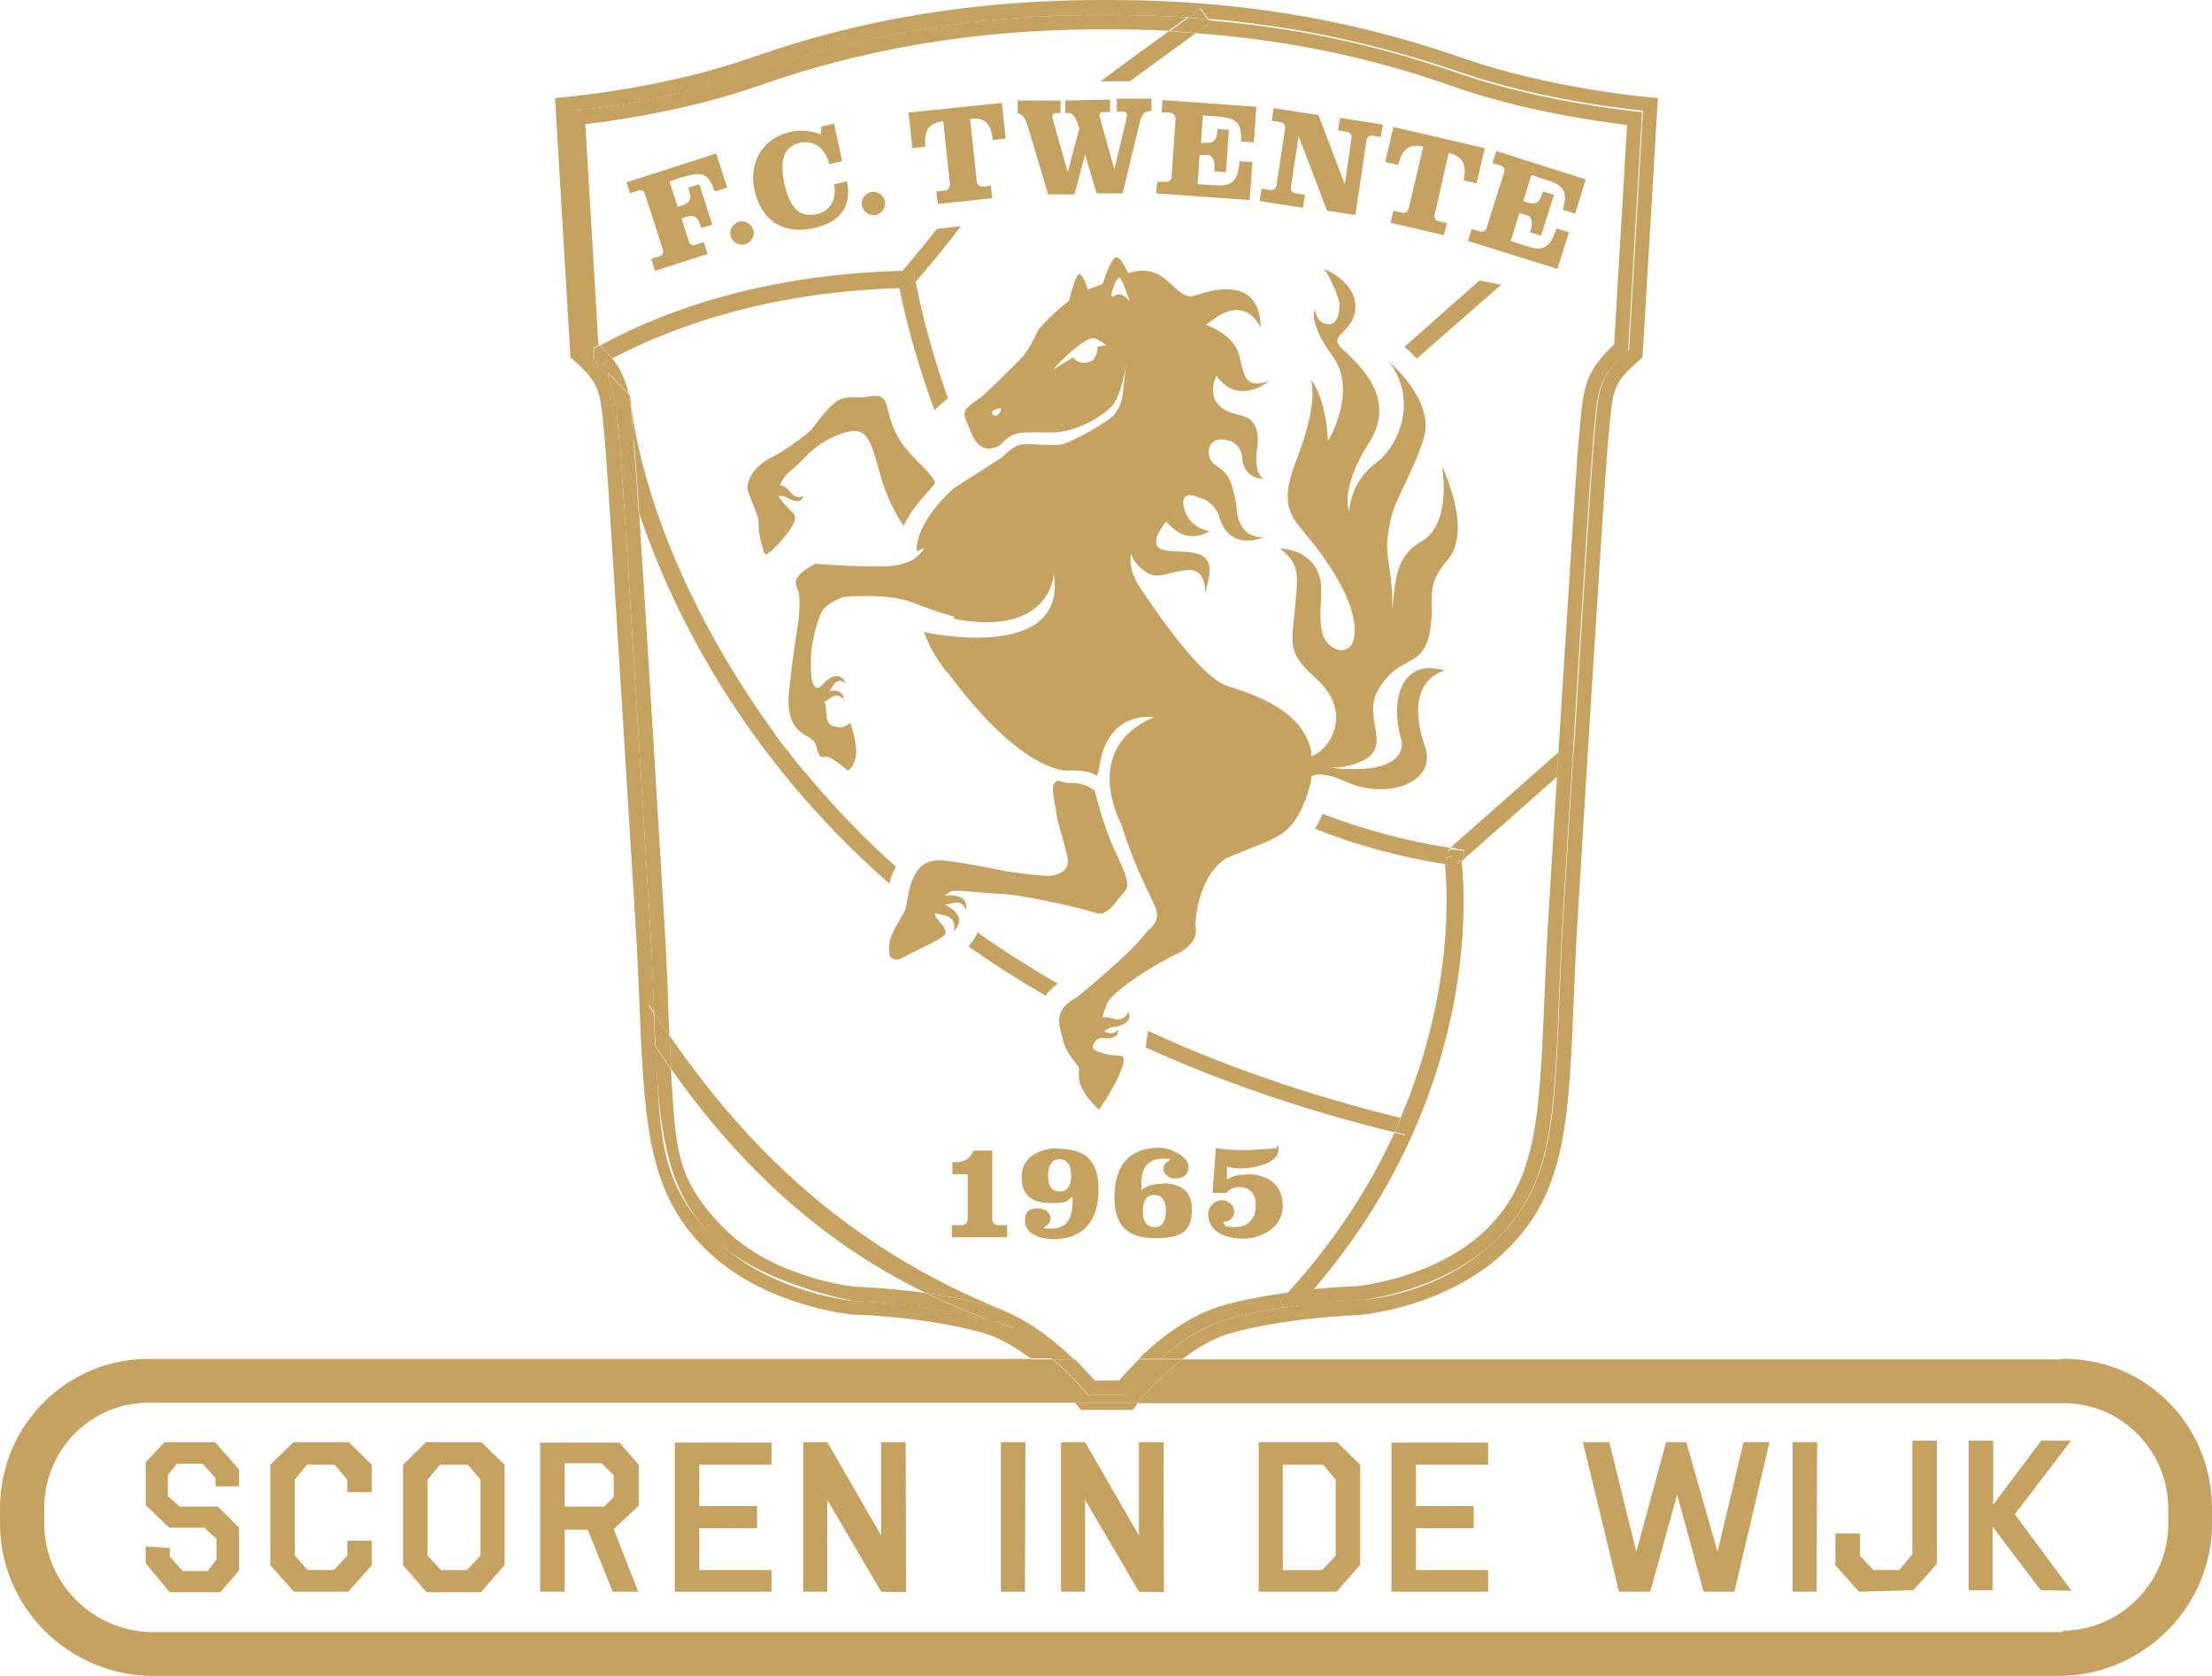 <?xml version="1.0" encoding="UTF-8"?>
<svg xmlns="http://www.w3.org/2000/svg" version="1.1" viewBox="0 0 459.9 348.4">
  <defs>
    <style>
      .cls-1 {
        fill: #c6a260;
      }
    </style>
  </defs>
  <!-- Generator: Adobe Illustrator 28.6.0, SVG Export Plug-In . SVG Version: 1.2.0 Build 709)  -->
  <g>
    <g id="FC_logo_van_site">
      <path class="cls-1" d="M428.5,282.6h-182.6c-5,3.8-8.7,8.2-9.4,9.1h192.6c12,0,21.7,9.9,21.7,21.9v3.2c0,12.1-9.8,22.1-21.9,22.2v.3H31.4c-12.3-.3-22.2-10.3-22.2-22.6v-3.2c0-12.1,9.7-21.9,21.7-21.9h192.8c-.8-.9-4.4-5.3-9.4-9.1H31.4c-17.3-.3-31.4,13.7-31.4,31v3.2c0,17.3,14,31.4,31.4,31.7h397.1c17.3-.3,31.4-14.4,31.4-31.7v-3.2c0-17.3-14-31.4-31.4-31h0Z"/>
      <polygon class="cls-1" points="34.2 299.8 30.3 304 30.3 313 30.5 313.1 30.6 313.2 35.2 317.6 42.5 317.6 45 319.9 45 324.2 43.2 326.6 38 326.6 35.3 323.6 35.3 321.8 30.3 321.5 30.3 325 35.3 331 45.8 331 49.7 326.5 49.7 317.5 49.5 317.4 49.4 317.3 45.3 313.2 37.4 313.2 34.9 311 34.9 306.6 36.8 304.3 42.1 304.3 44.8 307.2 44.8 309 49.7 309 49.7 305.5 44.7 299.8 34.2 299.8"/>
      <polygon class="cls-1" points="61 299.8 56.2 304.5 56.2 325.4 61.1 330.9 72.4 330.9 77.3 325.4 77.3 320.3 72.2 320.3 72.2 323.4 69.4 326.4 64 326.4 61.3 323.4 61.3 307.6 63.8 304.5 69.6 304.5 72.2 307.6 72.2 310.2 77.3 310.2 77.3 304.5 72.5 299.8 61 299.8"/>
      <path class="cls-1" d="M88.6,299.8l-4.8,4.7v20.9l4.9,5.6h11.3l4.9-5.6v-20.9l-4.8-4.7h-11.5,0ZM99.9,323.4l-2.8,3h-5.4l-2.8-3v-15.8l2.6-3.1h5.8l2.6,3.1v15.8h0Z"/>
      <path class="cls-1" d="M112.3,299.9v31h5.1v-12.9h4.8l5.2,12.9h5.3l-5.1-13,5.2-4.9v-8.5l-4-4.6h-16.5ZM127.7,311.1l-2.1,2.1h-8.2v-9h7.7l2.5,2.5v4.5h.1Z"/>
      <polygon class="cls-1" points="140.3 330.9 160.4 330.9 160.4 326.4 145.4 326.4 145.4 317.7 157.4 317.7 157.4 313.1 145.4 313.1 145.4 304.5 160.4 304.5 160.4 299.9 140.3 299.9 140.3 330.9"/>
      <polygon class="cls-1" points="183.2 299.8 183.2 319.2 172 299.8 167 299.8 167 330.9 172 330.9 172 311.8 183.2 330.9 188.4 331 188.3 299.8 183.2 299.8"/>
      <polygon class="cls-1" points="208.1 330.9 213.1 330.9 213.2 299.8 208.1 299.8 208.1 330.9"/>
      <polygon class="cls-1" points="220.6 299.8 220.6 330.9 225.6 330.9 225.6 311.8 236.8 330.9 242 331 241.9 299.8 236.8 299.8 236.8 319.2 225.6 299.8 220.6 299.8"/>
      <path class="cls-1" d="M282.8,325.4v-20.9l-4.8-4.7h-16.3v31.1h16.2l4.9-5.6h0ZM277.7,323.4l-2.8,3h-8.2v-21.9h8.4l2.6,3.1v15.8Z"/>
      <polygon class="cls-1" points="309.4 326.4 294.4 326.4 294.4 317.7 306.4 317.7 306.4 313.1 294.4 313.1 294.4 304.5 309.4 304.5 309.4 299.9 289.3 299.9 289.3 330.9 309.4 330.9 309.4 326.4"/>
      <polygon class="cls-1" points="343.1 330.9 348.7 310.7 354.2 330.9 360.6 330.9 367.9 299.8 362.5 299.8 357.1 322.6 350.6 299.8 346.4 299.8 340.2 322.6 334.6 299.8 329.1 299.8 336.6 330.9 343.1 330.9"/>
      <polygon class="cls-1" points="377.8 299.8 372.7 299.8 372.7 330.9 377.7 330.9 377.8 299.8"/>
      <polygon class="cls-1" points="397.8 330.6 402.7 325.1 402.7 299.5 397.6 299.5 397.6 323.1 394.9 326.4 389.5 326.4 386.7 323.4 386.7 318.8 381.6 318.8 381.6 325.4 386.5 330.9 397.8 330.6"/>
      <polygon class="cls-1" points="414.3 317.4 424.3 330.6 430.7 330.7 418.9 314.8 430.6 299.5 424.4 299.5 414.4 312.8 414.4 299.5 409.3 299.5 409.3 330.6 414.3 330.6 414.3 317.4"/>
      <path class="cls-1" d="M204.8,274.3c-12.7-3.5-27-3.8-27-3.8,0,0-17.8-1.6-29.2-13s-11.3-20.5-12.3-40c-.8-1.2-1.6-2.4-2.4-3.7l1-5c.4.6.8,1.2,1.1,1.7-.2-4.3-.3-9-.6-14.1,0,0-5.4-90.3-6.5-103.8-1.6-6.8-2.1-11.6-2.3-13.8-.5-1-1.1-1.9-1.9-2.9-.4.2-.7.4-1.1.6v-1.8c-.6-.6-1.2-1.2-2-1.9l-2.9-49.7s20.1-1.8,38-8S197.6,3.1,229.4,3.1h1.5c5.7,0,11,.2,16.1.5.8-.6,1.5-1.1,2.3-1.7l.3-.2,1.6,2.2c21.6,1.8,38.5,6.4,52.4,11.1,17.9,6.2,38,8,38,8l-2.9,49.7c-6.6,5.8-6.3,8-7.3,19-.5,5.6-2.4,35.4-4,61.8h0l-.4,5.1h0c-1.3,20.5-2.3,37.6-2.3,37.6-1.5,33.6-.6,48.5-13.2,61.1s-29.2,13-29.2,13c0,0-5.2.1-12.2,1-.5.5-.9,1.1-1.4,1.6l-1.3-1.2c-3.9.6-8.1,1.4-12.1,2.5-5.3,1.5-10.3,5-14.1,8.3h4.7c3-2.3,6.5-4.4,10.1-5.4,12.2-3.3,26.2-3.7,26.3-3.7,1,0,19.3-1.8,31.3-13.9,12.2-12.2,12.6-26.9,13.7-54.2l.4-8.8c0-.9,5.7-94.1,6.6-104.4l.2-2.1c.8-9.1.9-10.3,6.1-14.9l.9-.8,3.2-53.9-2.9-.3c-.2,0-20-1.9-37.3-7.9-15-5.2-39-12.2-73.7-12.2h-1.5c-34.7,0-58.7,6.9-73.7,12.2-17.3,6-37.1,7.9-37.3,7.9l-2.9.3,3.2,53.9.9.8c5.2,4.6,5.3,6.2,6.1,14.8l.2,2.2c.9,10.2,6.5,103.5,6.6,104.4l.4,8.6c1.1,27.5,1.5,42.3,13.7,54.4,12,12,30.3,13.8,31.1,13.8s14.3.4,26.5,3.7c3.6,1,7.1,3.1,10.2,5.4h4.8c-3.8-3.3-8.8-6.8-14.1-8.3l-.2.2Z"/>
      <path class="cls-1" d="M223.6,291.7h12.9c.7-.9,4.4-5.3,9.4-9.1h-4.7c-4.4,3.8-7.2,7.4-7.2,7.4h-7.9s-2.8-3.6-7.2-7.4h-4.8c5,3.8,8.7,8.2,9.4,9.1h.1Z"/>
      <path class="cls-1" d="M223.8,291.9l.9,1.2h10.8l.9-1.2v-.2c.1,0-12.8,0-12.8,0,0,.1.1.2.1.2h.1Z"/>
      <path class="cls-1" d="M134.8,208.8l-1,5c.8,1.2,1.6,2.5,2.4,3.7-.1-2.2-.2-4.5-.3-6.9-.4-.6-.8-1.2-1.1-1.7h0Z"/>
      <path class="cls-1" d="M124.7,71.8l-.3-.3c-.1-2.1-2.4-40.7-2.7-45.7,6.2-.7,21.5-2.9,35.8-7.9,14.6-5.1,38-11.8,71.7-11.8h1.5c4.3,0,8.4.1,12.3.3,1.2-.9,2.5-1.8,3.8-2.8-5.1-.3-10.5-.5-16.1-.5h-1.5c-31.8,0-54.8,5.8-72.7,12s-38,8-38,8l2.9,49.7c.8.7,1.4,1.3,2,1.9v-2.4c.4-.2.8-.4,1.2-.6h.1Z"/>
      <path class="cls-1" d="M130.7,81.9c-.6-2.7-1.5-5-3.4-7.4-.9.5-1.8,1-2.7,1.4.8,1,1.5,1.9,1.9,2.9v-1.2l4.2,4.2h0Z"/>
      <path class="cls-1" d="M321.6,196.2l-.4,8.9c-1.1,26.4-1.4,39.7-11.9,50.2s-27.2,12.1-27.4,12.1-3.8.1-8.9.6c-1,1.1-2,2.3-3,3.4,6.9-.9,12.2-1,12.2-1,0,0,17.8-1.6,29.2-13,12.5-12.5,11.7-27.4,13.2-61.1,0,0,1-17.2,2.3-37.6-1,.9-2.1,1.9-3.2,2.8-1.1,18.2-2,33.1-2.1,34.6h0Z"/>
      <path class="cls-1" d="M138.8,204.9l-.4-8.6c-.2-3.1-3.6-60.7-5.5-89.5-1.8-5.3-3.1-10.1-4-14.1,1.1,13.4,6.5,103.8,6.5,103.8.2,5.1.4,9.8.6,14.1,1,1.6,2.1,3.2,3.2,4.8-.2-3.2-.3-6.7-.4-10.4h0Z"/>
      <path class="cls-1" d="M251.4,4.9c-.9.7-1.8,1.3-2.7,2,24.3,1.8,41.9,7,53.8,11.2,14.3,5,29.6,7.1,35.8,7.9-.3,5-2.6,43.5-2.7,45.6-6.1,5.7-6.4,9-7.2,18l-.2,2.1c-.5,5.9-2.5,37.8-4.2,64.9,1.1-1,2.2-1.9,3.2-2.8,1.6-26.4,3.5-56.2,4-61.8,1-11,.7-13.2,7.3-19l2.9-49.7s-20.1-1.8-38-8c-13.8-4.8-30.7-9.3-52.4-11.1l.5.7-.3.2.2-.2Z"/>
      <path class="cls-1" d="M267.4,271.8l-1.3-1.3c.6-.6,1.1-1.2,1.6-1.8-4.2.6-8.8,1.4-13.2,2.6-7.2,2-13.6,7.1-17.8,11.2h4.5c3.8-3.3,8.7-6.8,14.1-8.3,4.1-1.1,8.3-1.9,12.1-2.5h0Z"/>
      <path class="cls-1" d="M208.5,272.4l2.5,3.7c-6.7-2-12.8-4.5-18.6-7.3-7.9-1.1-14.2-1.3-14.6-1.3,0,0-16.7-1.6-27.2-12.1s-10.1-17.5-11.1-33.1c-1.1-1.6-2.2-3.2-3.3-4.8,1,19.5,2.8,30.5,12.3,40s29.2,13,29.2,13c0,0,14.3.4,27,3.8,5.4,1.5,10.3,5,14.1,8.3h4.5c-3.6-3.5-8.9-7.8-14.8-10.2Z"/>
      <path class="cls-1" d="M232.6,287h-5c-.9-1-2.3-2.6-4.1-4.4h-4.5c4.4,3.8,7.2,7.4,7.2,7.4h7.9s2.8-3.6,7.2-7.4h-4.5c-1.8,1.8-3.3,3.4-4.1,4.4h-.1Z"/>
      <path class="cls-1" d="M206.3,253.2v-14h-3.9c-.8,1.8-2,2.4-3.7,2.4h-.7v2.5h3.2v9.2c0,.8-.4,1.4-1.3,1.4h-2v2.5h11.5v-2.5h-1.8c-.9,0-1.3-.6-1.3-1.4h0Z"/>
      <path class="cls-1" d="M220,238.7c-3.8,0-7.6,1.8-7.6,6s2.6,5.4,6.1,5.4,2.9-.2,4.5-1.3v1c0,3.4-1.2,5.6-4.3,5.6s-1-.1-1.5-.4c.8-.4,1.2-.8,1.2-1.8s-1-2-2.7-2-2.6.7-2.6,2.6c0,3,3.7,3.8,6.1,3.8h0c6.2,0,9.2-4.1,9.2-10.2s-2.6-8.6-8.6-8.6h.2ZM220.3,247.7c-1.5,0-2.4-1-2.4-3.3s.9-3.4,2.4-3.4,2.4,1.1,2.4,3.4-.9,3.3-2.4,3.3Z"/>
      <path class="cls-1" d="M241.8,246.1c-2,0-2.9.2-4.5,1.3v-1.6c0-2.7,1.2-4.9,4.3-4.9s1,.1,1.5.4c-.8.4-1.2.8-1.2,1.7s1,2,2.3,2c1.9,0,2.9-.7,2.9-2.6s-3.7-3.8-6.1-3.8c-6.5,0-9.3,4.1-9.3,10.2s2.7,8.6,8.6,8.6,7.5-1.8,7.5-6-2.8-5.4-6.1-5.4h.1ZM240,255.1c-1.5,0-2.4-1-2.4-3.3s.9-3.4,2.4-3.4,2.4,1.1,2.4,3.4-.9,3.3-2.4,3.3Z"/>
      <path class="cls-1" d="M259,244.2c-1.4,0-2.7.2-3.9,1v-2.7c.8.3,1.8.4,2.8.4,3.8,0,7.9-1.5,7.9-3.7s-.2-.5-.6-.5-4.1.4-6.2.4-4.1-.1-6.2-.4l-.7,9.3h2.9c.8-1,1.7-1.2,2.7-1.2,2.4,0,3.4,1.6,3.4,3.8s-1.2,4.5-4.2,4.5-2-.4-2.6-1.1c1.2,0,2.3-.7,2.3-2.1s-1.2-2.4-2.6-2.4-2.8,1.3-2.8,2.9c0,4,4.1,5.1,7.4,5.1s8.1-2.1,8.1-6.8-3.4-6.6-7.6-6.6h0Z"/>
      <path class="cls-1" d="M139.2,215.4c.1,2.4.2,4.7.4,6.9,12.7,18,29.4,35.1,52.9,46.5,4.1.6,8.7,1.4,13.1,2.6,1,.3,2,.6,3,1h0c-33.6-13.5-54.4-35.4-69.3-57h-.1Z"/>
      <path class="cls-1" d="M139.2,215.4c-1.1-1.6-2.2-3.2-3.2-4.8,0,2.4.2,4.7.3,6.9,1.1,1.6,2.2,3.2,3.3,4.8-.1-2.2-.3-4.5-.4-6.9h0Z"/>
      <path class="cls-1" d="M192.5,268.8c5.8,2.8,11.9,5.3,18.6,7.3l-2.5-3.7c-1-.4-2-.7-3-1-4.4-1.2-9-2-13.1-2.6h0Z"/>
      <path class="cls-1" d="M130.2,37.7l.8,2.5,1.7-.6c.7-.2,1.2,0,1.4.8l3.7,11.4c.2.7,0,1.2-.7,1.5l-1.7.5.8,2.5,10.9-3.5-.8-2.5-1.7.6c-.7.2-1.2,0-1.4-.8l-1.5-4.7.9-.3c1.6-.5,2.4,0,2.8,1.2l.4,1.1,2.3-.7-2.7-8.4-2.3.7.3,1.1c.4,1.2,0,2.1-1.6,2.6l-.9.3-1.7-5.3,2.8-.9c3.6-1.1,5.3-1,6.6,3l2.6-.8-2.3-7.1-18.6,6v-.2Z"/>
      <path class="cls-1" d="M153.6,46.1c-1.3.4-2,1.7-1.7,3,.4,1.3,1.7,2,3,1.7,1.3-.4,2.1-1.7,1.7-3-.4-1.3-1.8-2.1-3-1.7Z"/>
      <path class="cls-1" d="M173.4,38.3c.6,2.7-.5,5.5-3.5,6.2-4,.9-5.8-1.8-6.8-6.3-1.1-5.1,0-7.8,3.2-8.5s5.4,1.4,6.1,4.4l2.7-.6-1.7-7.8-2.6.6-.2,1.7c-1.5-.9-4.7-1-6.2-.6-5.6,1.2-8.9,6.2-7.5,12.2,1.5,6.7,6.4,9.2,12.4,7.8,5.3-1.2,7.9-4.4,6.8-9.7l-2.7.6h0Z"/>
      <path class="cls-1" d="M181.2,39.9c-1.3.2-2.2,1.5-2,2.8s1.5,2.2,2.8,2,2.2-1.5,2-2.8-1.5-2.2-2.9-2h0Z"/>
      <path class="cls-1" d="M206.2,38.6l-1.8.2c-.7,0-1.2-.3-1.3-1l-1.4-13.1c3.4-.4,4.4,1.4,4.7,4.4l2.7-.3-.8-7.4-19.4,2,.8,7.4,2.7-.3c-.3-3,.4-4.9,3.7-5.3l1.4,13.1c0,.7-.3,1.2-1,1.3l-1.8.2.3,2.6,11.3-1.2-.3-2.6h.2Z"/>
      <path class="cls-1" d="M211.6,23.6c.9,0,1.5.7,2.2,3l4.1,13.8h5.5l2.2-8.3h0l2.4,8.1h5.4l3.6-14.9c.4-1.7,1.1-2.1,2-2.2h.4v-2.6h-7.2v2.7h1.3c.3,0,.8.2.8.6s-.2,1.1-.3,1.7l-2.3,9.7h0l-2.7-9.6c-.1-.5-.4-1.2-.4-1.6,0-.6.3-.7.9-.7h1.3v-2.6l-9.3.2v2.6h.7c.7,0,1.2.6,1.6,1.5l.6,1.7-2.4,9.1h0l-2.8-9.9c-.1-.5-.4-1.2-.4-1.6,0-.6.3-.7.9-.8h.8v-2.6h-8.9v2.7h.4-.4Z"/>
      <path class="cls-1" d="M260.4,33.7l-2.7-.2c-.3,4.7-2,5.2-5.1,5l-3.6-.2.4-6.1h1.8c1.1.2,1.4,1.6,1.3,2.7v.7l2.4.2.6-8.8-2.4-.2v.6c-.2,1.8-.8,2.4-2.5,2.3h-.9l.4-5.7,2.9.2c3.7.3,5.3,1,5,5.2l2.7.2.5-7.4-19.5-1.4-.2,2.6h1.8c.7.2,1.1.6,1.1,1.4l-.8,11.9c0,.7-.5,1.1-1.2,1.1h-1.8c0-.1-.2,2.4-.2,2.4l19.4,1.4.6-7.9h0Z"/>
      <path class="cls-1" d="M271.2,40.5l-1.8-.3c-.7-.1-1.1-.6-1-1.3l1.6-10.6h0l5.9,15.5,5.9.9,2.3-15.5c.1-.7.6-1.1,1.3-1l1.7.3.4-2.6-8.9-1.4-.4,2.6,1.8.3c.7.1,1.1.6,1,1.3l-1.4,9.6h0l-5.5-14.4-9.3-1.4-.4,2.6,1.8.3c.7.1,1.1.6,1,1.3l-1.8,11.8c-.1.7-.6,1.1-1.3,1l-1.8-.3-.4,2.6,9,1.4.4-2.6h-.1Z"/>
      <path class="cls-1" d="M295.9,30.5l-3,12.8c-.2.7-.7,1.1-1.4.9l-1.8-.4-.6,2.5,11.1,2.6.6-2.5-1.7-.4c-.7-.2-1-.7-.8-1.4l2.9-12.8c3.3.8,3.7,2.8,3.1,5.7l2.7.6,1.7-7.3-19-4.4-1.7,7.3,2.7.6c.7-2.9,2-4.6,5.2-3.8h0Z"/>
      <path class="cls-1" d="M307.7,48.1l-1.7-.5-.8,2.5,18.6,5.8,2.4-7.6-2.6-.8c-1.4,4.5-3.2,4.6-6.1,3.7l-3.4-1.1,1.8-5.8,1.7.5c1,.3,1,1.7.7,2.8l-.2.7,2.3.7,2.7-8.5-2.3-.7-.2.6c-.5,1.7-1.3,2.2-3,1.7l-.9-.3,1.7-5.4,2.8.9c3.6,1.1,5,2.2,3.7,6.3l2.6.8,2.2-7.1-18.6-5.9-.8,2.5,1.7.5c.7.2,1,.8.7,1.5l-3.6,11.4c-.2.7-.7,1-1.4.8h0Z"/>
      <path class="cls-1" d="M294.5,74.6l17.6-15.4-4.5-.9-15.6,13.8c.5.4,1.5,1.3,2.6,2.5h-.1Z"/>
      <path class="cls-1" d="M238.3,217.8c15,6.8,32.1,12.8,51.6,17.6.5-1,.9-2,1.3-3-20-4.9-37.4-11.1-52.5-18.1-.2,1.1-.3,2.4-.5,3.5h.1Z"/>
      <path class="cls-1" d="M201.6,196.5s0,.1-.2.3c5,3.5,10.3,6.9,16,10.2.6-.9,1.4-1.7,2.5-2.5-6-3.5-11.5-7-16.7-10.7-.3.9-.8,1.8-1.7,2.7h.1Z"/>
      <path class="cls-1" d="M268.7,273c.5-.5,1-1.1,1.4-1.6-.9.1-1.8.2-2.7.4l1.3,1.2h0Z"/>
      <path class="cls-1" d="M304,179c-.1.1-.3.2-.4.3l-.3.2-.3-.3c-1,.5-2.3,1-2.3.6h-.3c.6,5.3,1.8,26.8-9.2,52.6.6.2,1.3.3,1.9.5l-1.1,3.1c-.7-.2-1.4-.4-2.1-.5-4.9,10.8-12.1,22.2-22.3,33.4,1.9-.3,3.8-.5,5.4-.7,34.1-39.7,31.8-80.8,30.9-89.1h0Z"/>
      <path class="cls-1" d="M267.7,268.7c-.6.6-1.1,1.2-1.6,1.8l1.3,1.3c.9-.1,1.8-.3,2.7-.4,1-1.1,2-2.3,3-3.4-1.7.2-3.5.4-5.4.7Z"/>
      <path class="cls-1" d="M292.1,235.9l1.1-3.1c-.6-.2-1.3-.3-1.9-.5-.4,1-.9,2-1.3,3,.7.2,1.4.4,2.1.5h0Z"/>
      <path class="cls-1" d="M327,158.8l.4-5.1h0c-.1,1.7-.2,3.4-.3,5.1h-.1Z"/>
      <path class="cls-1" d="M302.9,176.5l1.5.2v1.5c0,.1-.1.3-.4.4v.3c7.6-6.7,14.1-12.4,19.7-17.4.1-1.7.2-3.4.3-5.1-6.2,5.5-13.6,12-22.4,19.8.4,0,.8.1,1.2.2h0Z"/>
      <path class="cls-1" d="M323.7,161.6c1.1-1,2.2-1.9,3.2-2.8.1-1.7.2-3.4.3-5.1-1,.9-2.1,1.9-3.2,2.8-.1,1.7-.2,3.4-.3,5.1Z"/>
      <path class="cls-1" d="M303.1,179.2l.3.3.3-.2c.1-.1.3-.2.4-.3v-.3c-.2.2-.5.4-.9.5h0Z"/>
      <path class="cls-1" d="M302,178l-1-1.2.3-.2c.1-.1.2-.2.4-.3-9.7-1.5-18.6-4-26.7-7.1-.5,1.2-1.1,2.2-1.6,3.1,8.3,3.3,17.3,5.8,27.3,7.4,0-.8-.2-1.2-.2-1.3l1.7-.5h-.2Z"/>
      <path class="cls-1" d="M123.5,74.8v1.8c.4-.2.7-.4,1.1-.6-.3-.4-.7-.8-1.1-1.2Z"/>
      <path class="cls-1" d="M194.2,85.4c.8-.9,1.9-1.8,2.9-2.6-4.4-12.3-6.2-21.5-6.7-24.2-.2.2-.3.4-.5.6l-2.7-2.3c.2-.2.3-.4.5-.6-27.3.7-47.9,7.4-62.9,15.5,1,1,1.8,1.9,2.5,2.7,14.4-7.5,33.9-13.8,59.7-14.6.7,3.6,2.8,13.2,7.3,25.4h0Z"/>
      <path class="cls-1" d="M124.7,71.8c-.4.2-.8.4-1.2.6v2.4c.4.4.8.8,1.1,1.2.9-.5,1.8-1,2.7-1.4-.7-.9-1.5-1.8-2.5-2.7h-.1Z"/>
      <path class="cls-1" d="M189.8,59.3c.2-.2.4-.4.5-.6,0-.5-.1-.7-.1-.8l-.2-1.6h-2.4c-.2.2-.3.4-.5.6l2.7,2.3h0Z"/>
      <path class="cls-1" d="M300.4,178.5s0,.5.2,1.3h.3c0,.4,1.3,0,2.3-.6l-1.1-1.2-1.7.5h0Z"/>
      <path class="cls-1" d="M301,176.9l1,1.2,1.8-.5s0,.5.2,1.2c.2-.2.4-.3.4-.4v-1.5l-1.5-.2c-.4,0-.8-.1-1.2-.2-.1.1-.2.2-.4.3l-.3.2h0Z"/>
      <path class="cls-1" d="M303.8,177.5l-1.8.5,1.1,1.2c.4-.2.7-.4.9-.5,0-.7-.2-1.1-.2-1.2Z"/>
      <path class="cls-1" d="M126.5,78.9c.2,2.1.8,7,2.3,13.8v-.7c-.6-6.5-.7-9.9-2.3-13h0Z"/>
      <path class="cls-1" d="M184.9,183.8c.3-1.3.6-2.2,1-2.9v-.2c.2-.2.3-.3.4-.5-7.2-6.4-13.4-13-18.7-19.4-.3-.3-.6-.7-.9-1-1-1.2-2-2.5-2.9-3.7-1.1-.9-2.2-2.1-3-4-2.7-3.7-5.1-7.3-7.3-10.8-21.2-33.8-22.4-58.8-22.5-59.1l-.3-.3c.4,2.1.7,4.5.9,7.5l.2,2.2c.2,2.1.6,7.7,1.1,15.1,3.5,10.4,8.9,22.9,17.2,36.2,8,12.8,19.1,27,34.8,40.8h0Z"/>
      <path class="cls-1" d="M131.8,91.6l-.2-2.2c-.3-3-.5-5.4-.9-7.5l-4.2-4.2v1.2c1.5,3.1,1.7,6.6,2.3,13v.7c.9,4.1,2.2,8.8,4,14.1-.5-7.5-.9-13-1.1-15.1h0Z"/>
      <path class="cls-1" d="M163.7,156.1c-1-1.3-2-2.7-3-4,.8,1.9,1.9,3.1,3,4Z"/>
      <path class="cls-1" d="M198.5,128.7c20.1,3.7,20.6-9.4,20.6-9.4,2.9,18.8-27,12.1-27,12.1,2.3,6,5.3,8.9,5.3,8.9,15.6,20.9,24.7,19.9,24.7,19.9,4.9-.2,5.8,1.1,5.8,1.1.3-.3.5-.8.6-1.3h0c1.4-12.6,11.4-10.9,11.4-10.9-15.4,6.6-6.8,22.2-6.8,22.2,2.9,9.2,5.6,13.8,7.1,17.3,1.1,2.5-.6,4.2-1.6,4.9-.2.3-.5.6-.8,1-3.3,4.2-14,12.9-14,12.9-5.2,2.7-3.4,6.1-2.8,8.8.6,2.7,3.3,5.6,3.3,5.6v1.9c0,3.4,4.2,7,4.2,7,0,0,3.1-4.4,4.5-8,1.4-3.5.2-3.2-.8-3.3-1,0-2-.1-3.7-.7-1.6-.5-1.7-1.3-.4-2.6.3-.2.8-.4,1.4-.3.9.2,3.3,0,2.9-1.7,0,0-.9,1.3-2.6.4h-.2c0-.1.7-.9,1.9-1,1.2,0,4.1-1,3.1-3.1,0,0-.8,2-3,1.4-1.1-.3-1.8-.4-2.4-.3.2-.8.5-1.7.9-2.7.8-2.4,9.1-7.9,14.4-10.4,5.4-2.5,4-6.1,4-6.1.8-11.1,6.5-13.9,6.5-13.9,9.9-4.3,13.1-4,16.2-11.6.8-2,1.3-3.8,1.5-5.4h0s1.6-1.4,7.1,1.1c8.6,3.9,19,.2,16.5-7.2-4.9-14.2,4.1-15.9,4.1-15.9-9.5-2.8-11.2,6.9-9.2,13.8,1.6,5.4-5.1,6.5-7.4,6.6-5.7.3-7.1-.3-7.1-.3,0,0,1.9.3,5-.7,9-3,1.1-9.1,4.9-15.5,5.1-8.6,10.8-2.8,11.1-16.6,0-3.2-.6-5.9,3.2-10.2,5.5-6.2-1.1-19.6-1.1-19.6,0,0,2.2,11.9-4.2,15.6-4.4,2.5-5.2,6.2-5.7,10.1-.4,3.9-.5,4.1-.5,4.1,0,0,.3-2.3-.3-7-.6-4.8-1.2-6,0-11.5,1-4.7,4.3-9.1,6.9-17,2.5-7.9-7.2-16-7.2-16,5.9,7.7,2.4,17.3-2.9,21.2-5.2,3.9-5.4,9.9-5.4,9.9,0,0-2-4.7,4.1-14.2,6.7-10.4-4.1-17.8-6.1-20.2s3.4-3.1,3.3-8.3-6.5-7.7-6.5-7.7c1.1,1.4,3.1,5.8,3.2,7.4,0,4.5-2.3,4.1-2.3,4.1-2.4,0-2.8-3-2.8-3,0,0-1.6,2.4,3.7,9.7,5.3,7.3-1,17.6-1,17.6-.5-9.7-3.6-12.8-3.6-12.8,0,0,2,4.2-3.1,17.1-3.8,9.8-.4,11.9,3,16.2,11.7,14.5,9.5,21.3,8.2,22.3s-2.5.9-3.9-.2c-3.8-2.7-1.2-10.5-2.3-14.3-1-3.5-3.7-5-5.8-5.6h-.2c-1.3-.4-2.3-.4-2.3-.4.9.7,1.5,1.3,2.1,2s.9,1.4,1.2,2.3c0,.2.1.5.1.7.3,1.7.1,4-.3,7.8-.8,7.9-1.3,9.1,4.6,14.4,8,7.4,2.1,15.2-1.2,16v-1.2c-2-8.7-12.5-11.8-17.4-13.4-6.5-2-18.7-21.3-18.7-21.3-2.1-3.7-1.3-6.1-1.3-6.1.9,2.8,3.8,4.1,3.8,4.1,2.3,1.1,4.9-.8,8.4-.8s3.2,5,3.2,5l.7-3.2c1.5-7.2-5.9-5-9.5-6s.7-5.9.7-5.9c4.3,5.4,9,2,9,2,0,0-4.2-.4-5.3-4.7-1.1-4.3,3-2.3,3-2.3,3.8,1,4.4,4.4,4.4,4.4,2.3,7,9.1,3.9,9.1,3.9-5.8.1-5.6-6.4-5.6-6.4-1.2-7-2.3-7-4.5-8.7-2.3-1.7-1.5-5.8,1.9-5.2,2.1.2,3.6,1.4,3.8,4,.4,4.3,4.4,4.1,4.4,4.1-2.4-1.4-1.2-7.1-1.2-7.1.4-5.3-2.7-5.9-4.1-6.2-7.8-1.7-4.5-8.1-4.5-8.1,4.6,6.5,11,1.1,11,1.1-4.4,1.4-5.1,0-6.1-4.8-.9-4-4.5-5.9-7.1-6.9.3-.2.6-.4.9-.6,7.6-6.2,10.5,1.3,10.5,1.3,0-10.3-9-8.4-13.5-6.8-4.4,1.6-5.5-7.1-13.8-4.7h-.3c-.9-2-1.9-3.6-2.7-3.1-.7.5-1.7,2.8-2.5,5.3-.3.2-.7.3-.9.5-.7.2-1.5.5-2.2.8-.4-1.3-1.3-3.5-1.9-3.2-.7.4-1.7,4.2-2.1,5.6-3.6,2.7-6.2,5.8-6.2,5.8-1.1,2-2,4.4-3.9,6.3-1.9,2-7.3,7.2-7.8,7.6-.9.8-1.5.9-3.1,2.4-1.5,1.3-.1,3,.7,5.2.8,2.2,2.4,3.7,4.3,3.3,2.4-.5,1.8-1.2,3.7-2.4,2-1.2,3.9-.9,8.8-.9s10.3-3.2,12.4-5.4,3-8.6,3-8.6c0,0-.2,1.5-.4,3.6-.3,2.3-.2,4.2-1.8,6.4-1.1,1.7-8.8,5.8-10.8,6.4s-7.6-.3-9.2.2-3.6,2.6-3.6,2.6l-10,6.4c-8.5,7.7-7.7,13.1-7.7,13.1l1.6-.7c-2.7,4.6-9,3.8-12.6,3.8s-10.1-.5-10.1-.5c-4.8,2.6-4.3,3.9-3.6,5.5s.1,6.5.1,6.5c0,0-1.3,7.6-2,15.2-.6,7.7,3.7,8.2,4.8,9.3,1.1,1,.9,1.8,1.4,3s1.2.3,2.3.8c1.2.5,3.8,2.7,3.8,2.7,0,0,1.1-.5,1.6-2.7.6-2.3-1.1-7.2-1.1-7.2l-.8.5c-.8.5-1.2.5-2.6.2-1.4-.3-1.5-1.4-1.7-3.8,0-.5-.1-.9-.3-1.3.5-.3,1-.6,1.4-.9,1.6-1.1,2.7.5,2.7.5-.3-2-1.8-2.1-3.1-1.8.3-.4.6-.8.9-1.3,1.1-1.7,2.6-.3,2.6-.3-1.9-3.8-5.1.5-5.1.5-.5.4-.9.4-1.2.4,0,0-.1-.2-.2-.3-.9-1.2-.8-3.1-.8-6s1.4-8,2.3-9.6c.9-1.7,4.4-3,4.4-3,0,0,9-.9,14.3,1.1,5.3,2.1,8.8,3,8.8,3v.5ZM207.2,86.4c-.6.3-1.3-.7-.8-1s1.6-.6,1.6-.6c0,0,.3,1.1-.8,1.6h0ZM228.2,72c0,.9-.3,2.7-1.4,3.1-2.1.8-3.2-.1-3.7-.8-2,1.2-4.1,2.5-4.1,2.5,1.6-2,5.8-5.8,7.7-6.4,1.3-.5,3.3,1.4,3.3,1.4,0,0-.9.1-1.8.3h0ZM231.7,61.5c-.8.6-.6-.4-.6-.4,0,0,.7-3,1.6-3.4.5-.2,2.2,5,2.2,5,0,0-1.6-2.3-3.2-1.2h0Z"/>
      <path class="cls-1" d="M198.4,193.5c2.4-2.6,0-4.5-1.9-5.4.6-.1,1.2-.3,1.8-.4,2-.5,2.5,1.5,2.5,1.5.7-3.4-3.2-3.1-4.4-3,.3-.3.7-.5,1.1-.8,1-.6,5.3.2,10.4.4,5,.2,17.4,3.1,19.9,4,2.6.9,4.3-2.7,5.9-4.3,1.5-1.6.2-4.1-2.1-9.1-2.3-5-4-12.1-4-12.1,0,0-2.3-1.6-4.3-1.5-2,.2-3.1-.7-3.6-.4-1.6.7-.3,4.6,0,7,.3,2.5,2.6,8.5,2.3,10.1-.3,1.6-1.6,2.1-3.1,2.5s-9.8-.9-9.8-.9c0,0-8.1-1.7-12.9-2.2s-5.9,2.8-6.5,4-1.1,4.5-1.3,5.5c-.2,1.1-.5,1.3-2.3,4.5-1.7,3.2-1.1,4.2-1.2,5.1,0,.9.2,1,1,1.4s1.4-.2,5.3-2.1,5.5-2.8,5.4-3.4c0-.7-.3-1.1-.5-1.4s-1.4-1.4-1.7-2.3v-.4c.7.2,1.3.4,2,.5,2.7.6,1.9,3.2,1.9,3.2h.1Z"/>
      <path class="cls-1" d="M165.1,106.8c-.6-.5-2.6-2.6-3-3.3-.2-.3-.2-.4-.1-.4h.1c0,.1.9-.1,1.6.4.8.5,3,1.4,3.3-.4,0,0-1.4.8-2.5-.6-1-1.2-1.6-1.6-2.4-1.6.4-.6.7-1.7,2-2.8,1.4-1.1,3.1-2.9,3.1-2.9,4.9-5.1,10-5.6,10-5.6,3.1-.2,3.9,2.1,5.8,9,1.9,6.9,4.9,10.7,4.9,10.7,0,0,1.2-2.5,2.5-4.1,1.3-1.7,4-4.5,4-4.8s0-.9-4.2-5.1c-4.3-4.2-5-7.8-5.8-10.9-.8-3.1-3.2-1.9-5-1.8-1.8.1-2.2-.3-4.4.3s-5.6,5.6-6.3,6.4c-.7.7-4.6,3.9-8.5,5.9s-5,5.3-4.8,6.4,2.3,5.9,2.3,6.4v1c0,2.8,1.3,6.2,1.3,6.2.9.3,3.5-2.9,3.5-2.9,3.4-3.8,3-5.1,2.4-5.6h.2Z"/>
      <path class="cls-1" d="M249.5,1.8l-.3.2c-.8.6-1.6,1.1-2.3,1.7,1.4,0,2.8.2,4.2.3l-1.6-2.2h0Z"/>
      <path class="cls-1" d="M232,16.9h2.9c4-2.9,8.5-6.2,13.7-10-1.8-.1-3.7-.3-5.6-.4-5.5,4-10.2,7.4-14.2,10.4h3.2Z"/>
      <path class="cls-1" d="M248.7,6.9c.9-.6,1.7-1.3,2.7-2l.3-.2-.5-.7c-1.4-.1-2.8-.2-4.2-.3-1.3,1-2.6,1.9-3.8,2.8,1.9,0,3.8.2,5.6.4h-.1Z"/>
      <path class="cls-1" d="M190,56.3l.2,1.6s0,.3.1.8c4.5-5.3,7.4-8.9,9.5-11.7-1.7.2-3.3.4-5,.6-1.9,2.4-4.2,5.2-7.3,8.9h2.4v-.2Z"/>
    </g>
  </g>
</svg>